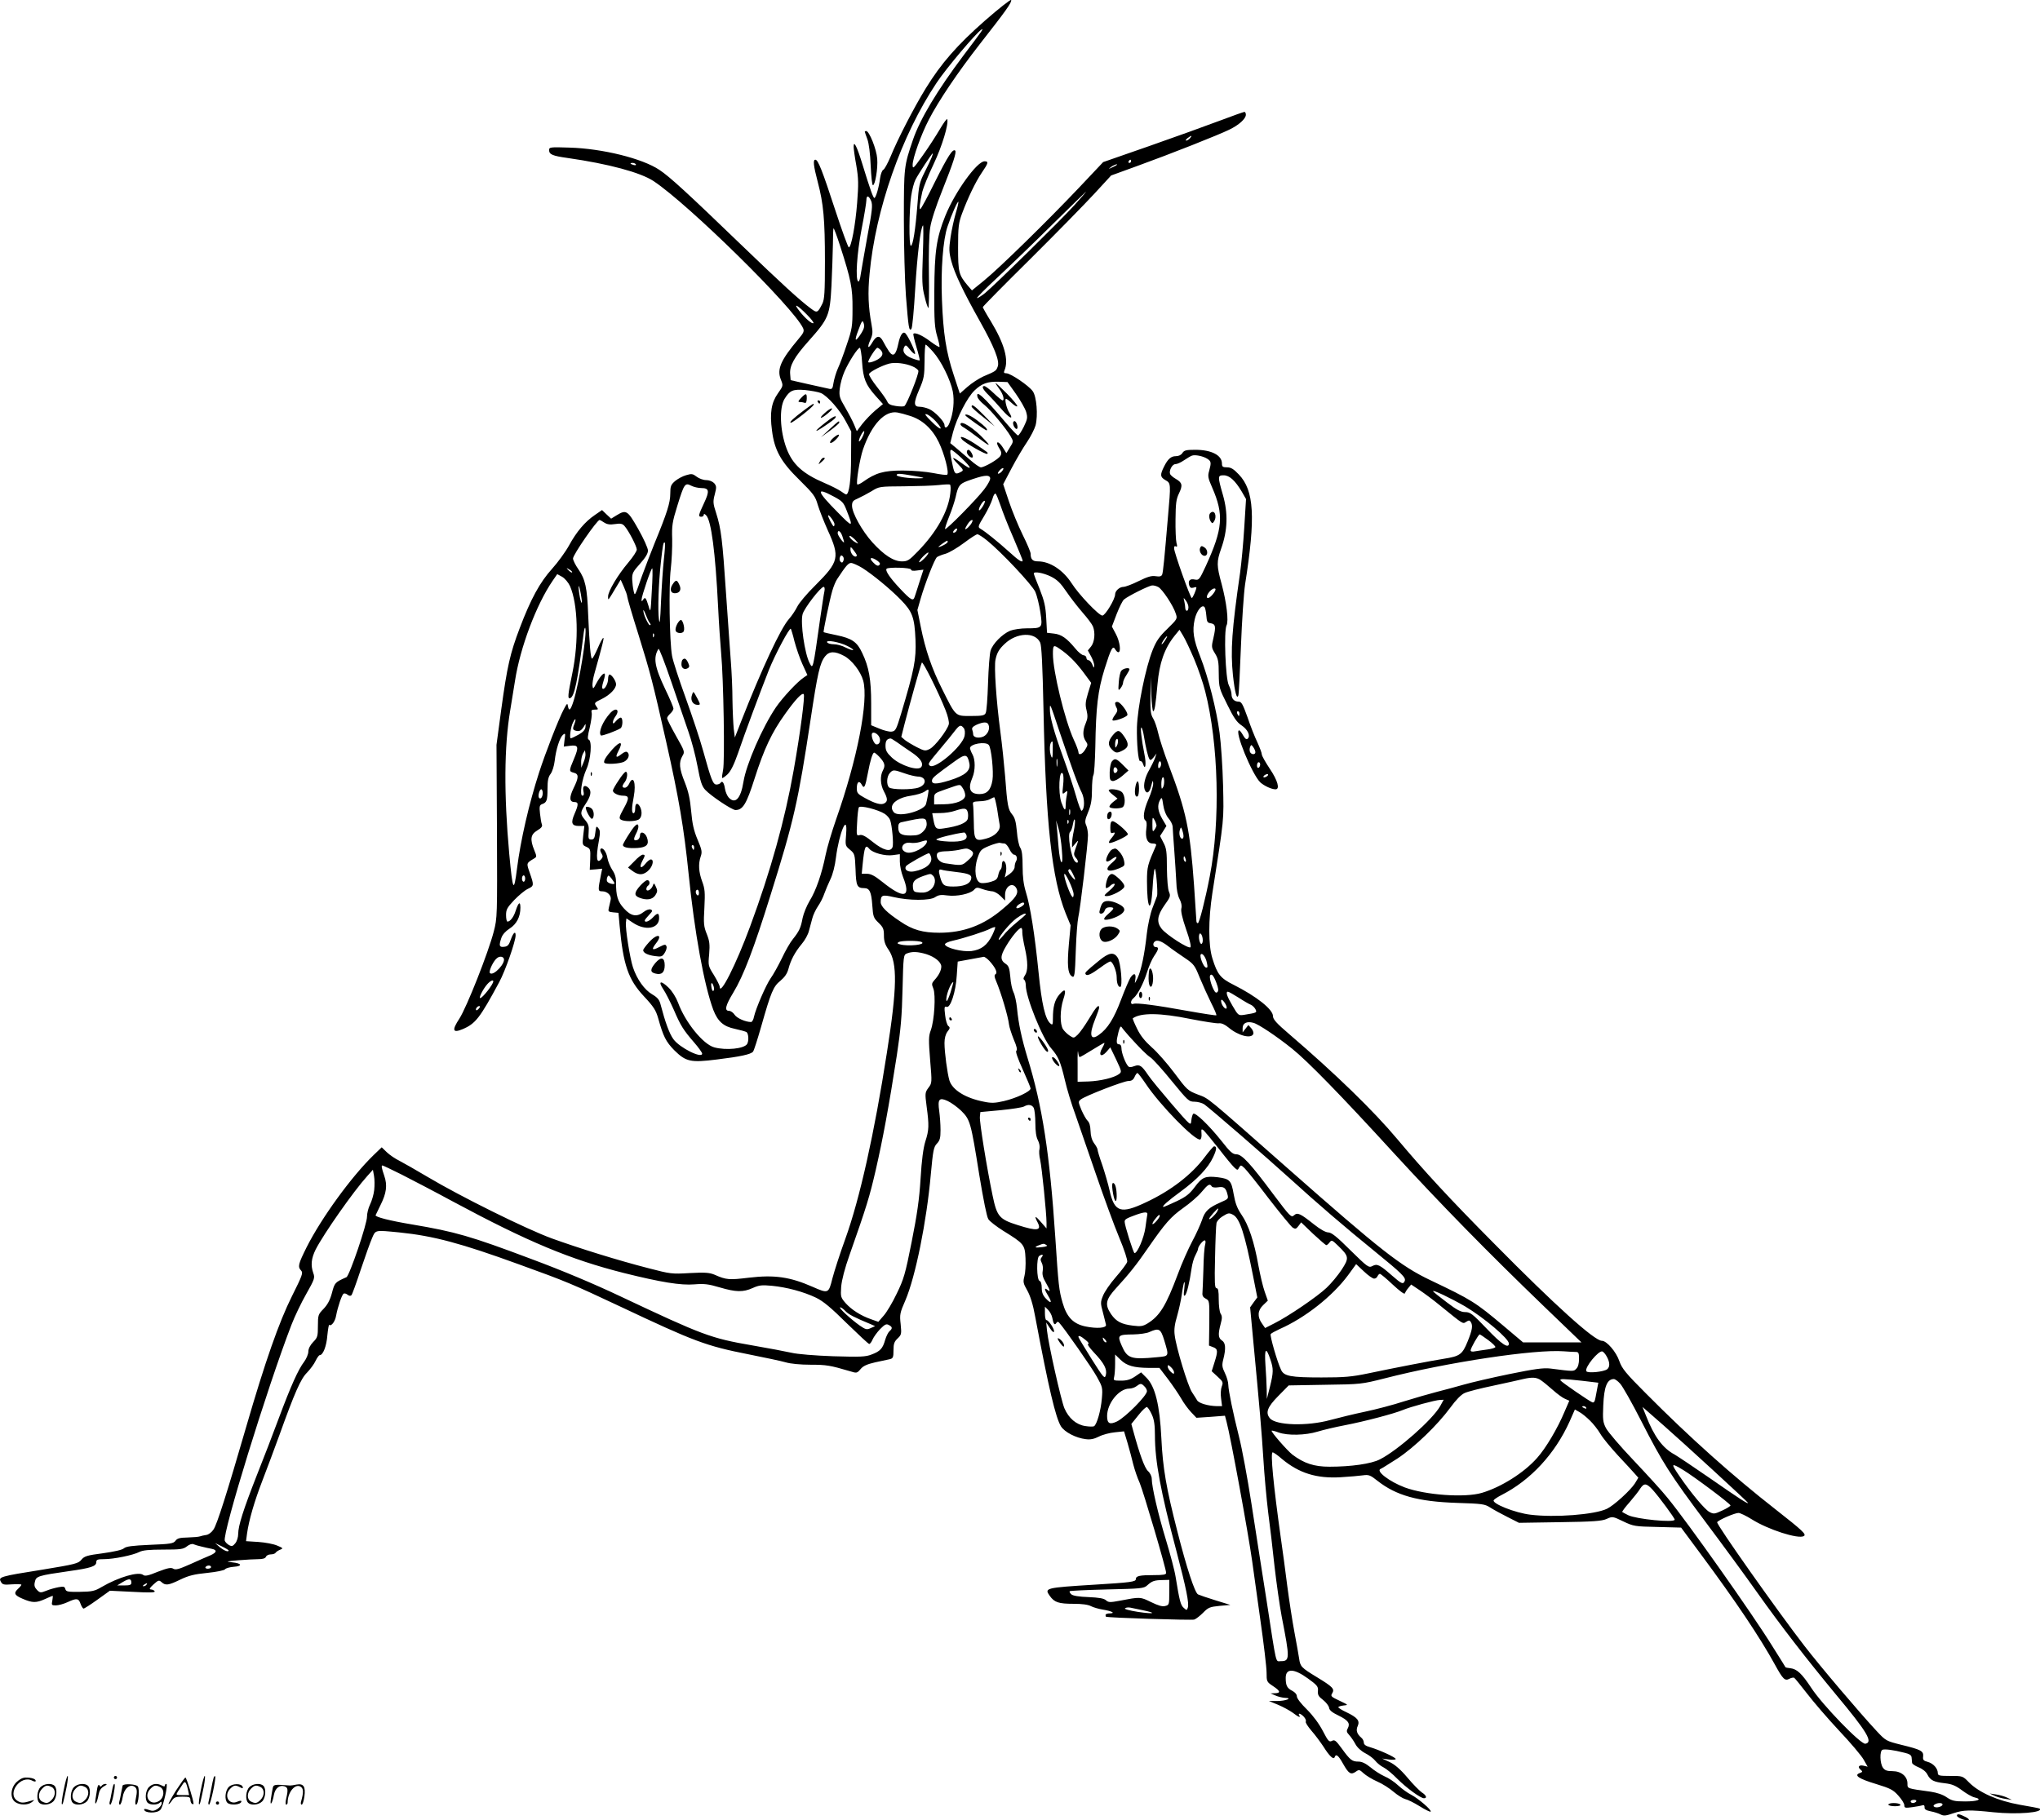 <svg version="1.0" xmlns="http://www.w3.org/2000/svg"
  viewBox="0 0 1279.519 1142.052"
 preserveAspectRatio="xMidYMid meet">
<g transform="translate(-0.591,1142.206) scale(0.1,-0.1)"
fill="#000000" stroke="none">
<path d="M6184 11293 c-175 -154 -274 -267 -372 -426 -72 -117 -175 -316 -221
-429 -18 -42 -38 -79 -45 -81 -7 -3 -16 -26 -20 -52 -7 -58 -27 -125 -36 -125
-7 0 -26 52 -75 212 -34 111 -55 153 -55 109 0 -11 7 -64 17 -118 14 -83 14
-117 5 -234 -11 -141 -37 -279 -52 -279 -5 0 -43 105 -85 233 -81 248 -108
317 -125 317 -16 0 -12 -37 15 -140 36 -136 45 -234 45 -498 0 -195 -3 -238
-16 -265 -30 -59 -33 -60 -73 -30 -69 51 -188 160 -437 400 -334 322 -448 427
-512 469 -107 72 -358 134 -564 140 -122 4 -128 3 -128 -16 0 -27 22 -36 115
-49 259 -37 458 -91 540 -145 219 -145 879 -794 938 -923 8 -19 4 -29 -29 -68
-111 -132 -136 -189 -111 -253 16 -40 16 -40 -18 -88 -41 -58 -52 -122 -37
-233 15 -123 56 -197 173 -311 88 -87 99 -102 114 -155 10 -33 38 -104 62
-158 78 -171 72 -198 -77 -347 -53 -52 -104 -113 -114 -135 -11 -22 -34 -57
-52 -77 -52 -59 -168 -307 -300 -643 l-39 -100 -7 55 c-3 30 -7 111 -8 180 0
69 -5 177 -10 240 -5 63 -18 255 -30 425 -23 344 -31 409 -62 507 -20 61 -21
73 -9 118 12 46 11 53 -4 71 -11 11 -31 19 -50 19 -18 0 -45 10 -59 21 -25 19
-32 20 -66 10 -22 -6 -53 -23 -70 -37 -26 -23 -30 -32 -30 -79 0 -57 -20 -120
-98 -310 -24 -60 -60 -153 -79 -205 -47 -134 -45 -129 -53 -95 -4 17 -8 49 -9
72 -1 38 5 49 49 98 34 38 50 64 50 83 0 15 -27 75 -61 135 -67 118 -75 123
-136 86 l-34 -21 -29 27 -28 27 -45 -31 c-62 -42 -115 -105 -162 -191 -22 -40
-70 -106 -106 -146 -77 -85 -134 -190 -203 -372 -61 -160 -79 -241 -116 -510
l-30 -223 3 -542 c2 -532 2 -544 -20 -629 -34 -132 -170 -476 -216 -547 -48
-73 -42 -92 20 -66 81 34 109 70 230 295 38 70 103 256 103 294 0 30 -15 16
-30 -26 -12 -35 -20 -44 -42 -46 -31 -4 -34 7 -17 57 7 20 27 42 51 57 44 28
68 74 68 131 0 43 -12 35 -30 -20 -12 -38 -34 -67 -51 -67 -5 0 -9 18 -9 41 0
35 7 47 51 94 28 29 66 61 85 70 40 19 40 22 13 100 -22 63 -23 61 27 91 17
10 17 13 1 52 -28 69 -23 99 19 124 25 15 33 25 29 37 -4 9 -9 40 -12 68 -5
45 -3 54 13 60 29 10 34 23 34 96 0 53 5 75 19 93 11 15 22 49 26 82 8 73 32
147 52 164 15 12 16 9 10 -31 l-5 -43 39 5 c53 7 57 -6 25 -82 -32 -75 -32
-79 -1 -87 32 -8 32 -29 -2 -98 -28 -58 -26 -86 7 -86 25 0 25 -16 0 -73 -25
-57 -19 -77 27 -77 l34 0 -7 -60 c-6 -57 -6 -60 20 -71 25 -12 26 -16 24 -78
l-3 -66 39 3 39 4 -7 -34 c-21 -104 -20 -108 7 -108 33 0 60 -27 53 -54 -2
-12 -8 -33 -11 -48 -6 -24 -4 -27 27 -30 l33 -3 7 -78 c23 -249 54 -340 153
-446 61 -65 75 -88 89 -137 32 -115 49 -148 101 -201 73 -72 102 -79 268 -58
147 18 212 32 226 49 6 7 28 77 51 157 62 218 76 252 121 288 26 22 42 44 50
74 15 57 41 105 83 156 20 23 41 61 46 84 6 23 16 58 21 78 5 20 21 54 35 75
15 21 33 57 40 79 8 22 25 63 38 90 15 30 29 85 35 136 20 157 75 286 64 149
-6 -73 -6 -74 24 -99 30 -25 31 -29 35 -124 3 -103 10 -117 54 -117 34 0 45
-23 51 -107 5 -73 8 -80 39 -110 29 -28 34 -39 34 -80 0 -36 7 -58 30 -91 55
-82 53 -236 -11 -642 -79 -509 -171 -921 -261 -1170 -33 -91 -69 -202 -81
-248 -24 -96 -25 -97 -125 -53 -141 62 -239 76 -399 57 -124 -15 -142 -14
-216 19 -32 13 -59 15 -155 10 -113 -7 -122 -5 -257 30 -195 50 -438 126 -607
187 -162 59 -573 263 -778 385 -74 44 -155 90 -180 103 -25 12 -60 36 -78 53
l-32 31 -51 -49 c-140 -136 -327 -394 -420 -578 -53 -107 -57 -122 -34 -147
13 -14 6 -32 -58 -160 -81 -162 -168 -410 -287 -820 -121 -417 -183 -612 -205
-644 -12 -18 -31 -32 -45 -34 -14 -2 -32 -6 -40 -9 -8 -3 -43 -6 -77 -7 -49
-1 -65 -5 -76 -20 -13 -18 -32 -21 -160 -26 -113 -5 -150 -10 -164 -22 -11
-10 -61 -21 -132 -31 -100 -13 -116 -18 -135 -41 -19 -23 -38 -28 -245 -62
-266 -42 -276 -46 -260 -75 10 -19 18 -21 70 -17 32 2 59 1 59 -2 0 -4 -9 -15
-20 -25 -30 -28 -25 -41 29 -64 61 -26 84 -26 140 -1 24 11 45 20 47 20 2 0 1
-13 -2 -30 -6 -28 -4 -30 22 -30 16 0 49 9 73 20 58 27 70 25 82 -10 6 -17 15
-30 19 -30 5 0 44 25 87 56 l78 56 144 -7 c106 -6 142 -5 137 4 -4 6 -15 11
-24 11 -12 1 -8 9 16 31 31 28 35 29 51 15 25 -23 44 -20 118 16 52 25 88 34
170 42 58 6 107 16 111 23 4 6 28 13 52 15 59 4 54 22 -7 28 -44 5 -40 6 37
13 47 4 104 7 126 7 28 0 44 5 48 15 3 8 16 15 30 15 14 0 28 5 31 11 4 6 17
14 29 19 19 7 18 10 -19 25 -22 10 -75 20 -118 23 l-78 5 6 46 c12 86 46 203
97 335 28 72 75 199 105 281 97 270 135 357 175 396 20 21 44 53 53 73 10 20
21 36 26 36 21 0 43 57 48 124 4 39 9 69 12 66 13 -11 37 22 43 58 10 54 36
131 47 138 6 3 17 0 25 -7 9 -7 18 -9 24 -3 5 5 31 77 58 159 28 83 59 171 71
198 23 54 16 52 172 37 215 -22 386 -68 749 -200 302 -109 338 -125 634 -264
468 -221 539 -248 808 -301 100 -20 205 -42 232 -50 30 -9 92 -15 156 -15 99
0 123 -4 248 -41 41 -13 44 -12 65 13 16 20 40 31 92 43 39 8 80 17 93 20 19
5 22 12 22 56 0 41 5 54 26 74 24 23 25 28 19 89 -7 61 -5 71 30 151 63 148
133 494 159 789 14 151 18 172 38 193 19 20 23 35 23 86 0 34 -4 87 -8 117
-11 76 -1 89 52 65 22 -10 61 -38 86 -62 56 -56 60 -70 113 -402 26 -157 47
-263 57 -278 9 -14 51 -46 92 -72 131 -81 137 -87 141 -173 2 -41 -1 -92 -7
-113 -9 -35 -8 -44 18 -89 19 -34 36 -88 50 -166 85 -452 128 -631 161 -686
23 -37 95 -74 156 -81 29 -4 52 1 82 16 23 12 68 24 100 27 l58 6 22 -73 c12
-41 28 -101 36 -135 9 -34 26 -85 40 -115 23 -54 166 -538 166 -565 0 -11 -18
-14 -79 -14 -87 0 -111 -5 -111 -25 0 -17 -32 -21 -260 -35 -308 -19 -315 -21
-280 -70 29 -41 55 -50 151 -50 51 0 90 -5 108 -15 16 -8 48 -17 72 -21 56 -9
85 -23 47 -24 -16 0 -28 -4 -28 -10 0 -5 1 -11 3 -11 12 -7 537 -23 553 -18
12 4 37 24 57 44 31 32 42 36 102 42 l68 6 -94 29 c-52 16 -101 33 -109 37
-20 10 -71 165 -130 397 -69 269 -91 395 -100 584 -10 207 -39 323 -92 377
l-35 35 -38 -26 c-28 -19 -51 -26 -88 -26 -46 0 -49 1 -43 23 3 12 6 49 6 81
l0 60 34 -33 c39 -38 84 -50 177 -51 l67 0 55 -72 c30 -40 67 -95 82 -121 15
-27 43 -65 61 -84 l34 -36 90 6 89 7 10 -38 c25 -92 136 -697 161 -877 6 -44
29 -205 50 -359 22 -153 40 -305 40 -337 0 -57 1 -59 40 -85 47 -31 50 -44 13
-45 l-28 -1 30 -13 c17 -8 44 -14 60 -15 52 -1 6 -20 -50 -20 l-50 0 58 -24
c31 -13 73 -36 92 -50 35 -27 51 -33 40 -16 -11 18 11 11 29 -9 10 -11 15 -24
12 -30 -4 -5 13 -31 36 -58 23 -26 56 -71 74 -98 38 -61 65 -86 71 -67 8 23
23 12 53 -42 35 -62 49 -71 80 -49 20 14 23 13 48 -10 15 -14 54 -38 86 -52
33 -14 79 -44 103 -65 25 -21 57 -41 72 -45 15 -3 56 -23 91 -45 35 -22 66
-37 69 -34 9 9 -78 83 -122 106 -22 11 -58 37 -81 58 -23 22 -62 48 -87 58
-24 11 -64 36 -87 56 -31 25 -54 36 -76 36 -40 0 -52 10 -105 83 -36 49 -44
56 -61 47 -17 -9 -24 -2 -57 62 -24 46 -61 96 -100 135 -37 36 -63 70 -63 82
0 12 -11 26 -29 35 -33 17 -41 34 -41 81 0 62 52 60 140 -4 58 -42 65 -51 62
-78 -2 -24 4 -35 32 -56 19 -15 36 -37 38 -49 2 -16 19 -30 59 -49 61 -30 75
-49 58 -81 -9 -16 -7 -24 9 -41 11 -12 29 -38 39 -57 11 -21 36 -44 61 -57 24
-12 52 -33 63 -47 12 -15 35 -34 52 -42 18 -9 57 -41 87 -72 58 -58 146 -122
167 -122 22 0 15 19 -14 37 -14 10 -55 51 -90 93 -43 51 -79 82 -111 97 l-47
22 43 -6 c23 -3 42 -1 42 3 0 11 -107 59 -163 75 -25 7 -37 16 -37 28 0 10 -7
24 -16 31 -28 24 -35 47 -22 74 14 33 -3 53 -72 86 -28 13 -50 27 -50 31 0 4
15 9 33 11 31 3 31 3 -26 30 -53 25 -57 29 -45 47 16 27 3 40 -97 101 -97 59
-104 66 -111 117 -3 21 -16 94 -29 163 -13 69 -33 199 -45 290 -11 91 -30 228
-41 305 -46 329 -66 535 -51 535 6 0 32 -18 58 -41 108 -90 218 -124 369 -115
55 3 118 9 140 12 36 5 46 1 90 -34 118 -93 254 -131 500 -139 155 -5 173 -7
206 -28 20 -13 69 -40 109 -60 l73 -37 256 4 c210 3 263 7 293 20 37 17 39 17
105 -15 65 -31 74 -32 215 -35 l148 -4 123 -166 c221 -298 371 -522 465 -693
51 -93 63 -105 92 -89 11 6 24 8 29 6 5 -3 41 -48 80 -98 39 -51 129 -156 201
-233 72 -76 142 -159 155 -183 l25 -44 -25 6 c-29 7 -41 -7 -19 -25 14 -12 13
-14 -6 -21 -38 -14 -6 -36 104 -69 88 -27 106 -36 138 -72 21 -23 38 -50 38
-61 0 -17 5 -18 50 -12 28 4 56 9 64 12 9 3 13 -1 13 -12 -2 -13 9 -20 38 -26
22 -4 50 -13 63 -20 19 -10 34 -8 80 8 64 21 101 22 252 6 146 -15 314 -2 289
23 -2 2 -58 13 -124 24 -140 25 -257 77 -320 141 -39 40 -39 40 -117 40 -68 0
-78 2 -78 18 0 29 -29 61 -63 70 -27 7 -32 13 -29 35 3 33 -13 42 -136 72 -96
24 -98 25 -156 87 -107 115 -350 401 -452 533 -167 216 -555 765 -548 777 9
14 110 58 134 58 10 0 48 -18 83 -40 103 -65 293 -126 327 -105 17 11 -8 34
-180 169 -266 208 -535 448 -812 727 -125 125 -149 155 -165 200 -20 60 -80
129 -110 129 -47 0 -294 223 -673 607 -282 284 -443 459 -610 658 -148 177
-388 410 -677 658 -81 69 -103 94 -103 114 0 42 -103 124 -248 197 -82 41
-101 65 -132 165 -26 83 -26 242 0 411 75 477 72 450 67 675 -3 116 -13 264
-22 330 -19 144 -71 349 -121 477 -43 109 -51 162 -35 234 12 53 44 95 61 78
5 -5 10 -29 12 -54 3 -38 6 -45 26 -48 32 -5 35 -20 19 -90 -14 -59 -13 -63 9
-99 20 -32 24 -52 24 -128 1 -88 3 -93 54 -195 40 -82 60 -110 89 -129 39 -26
57 -65 39 -83 -8 -8 -16 -2 -29 20 -10 18 -21 32 -25 32 -33 0 81 -278 133
-327 25 -22 70 -43 95 -43 29 0 14 55 -36 129 -27 41 -50 81 -50 90 0 9 -13
43 -28 76 -16 33 -44 104 -62 158 -29 81 -38 97 -55 97 -28 0 -45 18 -45 47 0
13 -8 38 -17 56 -21 41 -32 341 -14 376 14 26 0 143 -31 259 -32 117 -32 139
-3 222 41 115 44 222 11 337 -34 118 -33 123 5 123 36 0 72 -33 113 -102 l27
-47 -11 -178 c-6 -98 -18 -225 -26 -283 -52 -359 -61 -489 -45 -645 12 -110
25 -155 34 -125 3 8 10 146 16 305 6 160 18 335 26 390 67 423 57 590 -39 690
-33 35 -50 45 -74 45 -27 0 -32 4 -32 24 0 52 -66 86 -167 86 -57 0 -70 -3
-81 -20 -7 -12 -23 -20 -41 -20 -30 0 -50 -17 -74 -65 -26 -52 -25 -66 8 -85
35 -20 35 -19 16 -235 -22 -260 -30 -342 -36 -358 -5 -11 -15 -14 -41 -10 -26
4 -50 -3 -107 -31 -40 -20 -83 -36 -95 -36 -24 0 -52 -25 -52 -47 0 -30 -62
-133 -80 -133 -22 0 -148 132 -193 203 -54 83 -136 137 -211 137 -34 0 -46 13
-46 49 0 9 -22 62 -50 118 -27 55 -66 149 -86 209 l-36 108 53 101 c29 55 72
128 96 163 23 34 47 81 54 105 16 61 7 182 -18 215 -25 35 -139 112 -165 112
-15 0 -18 4 -12 18 28 65 0 167 -86 309 -28 45 -50 85 -50 88 0 4 134 140 299
303 164 163 345 348 402 410 l104 113 165 60 c210 76 510 195 575 227 61 29
105 69 105 94 0 10 -4 18 -9 18 -4 0 -75 -25 -157 -56 -82 -31 -279 -102 -439
-158 l-290 -101 -151 -160 c-200 -211 -500 -505 -596 -583 l-76 -62 -27 31
c-56 67 -60 83 -60 239 0 128 3 152 24 210 38 102 85 200 125 259 41 60 44 71
17 71 -47 0 -185 -191 -246 -342 -56 -140 -68 -223 -69 -473 -1 -188 2 -229
18 -283 10 -34 17 -65 14 -67 -2 -2 -28 13 -57 35 -50 38 -96 58 -106 48 -3
-3 6 -40 19 -84 13 -43 22 -81 20 -83 -2 -2 -24 4 -48 13 -47 18 -64 44 -48
72 8 14 13 11 35 -17 14 -18 29 -31 32 -27 6 6 -37 100 -58 126 -16 20 -35 -4
-47 -63 -15 -71 -32 -85 -58 -48 -10 15 -27 43 -36 61 -21 42 -42 41 -68 -3
-27 -47 -36 -36 -13 15 15 34 16 48 7 97 -20 108 -24 198 -12 318 37 401 200
868 420 1197 60 91 248 313 281 334 17 10 11 1 -110 -159 -168 -224 -274 -401
-319 -532 -56 -165 -57 -169 -57 -500 0 -170 6 -386 13 -480 16 -200 19 -222
34 -207 6 6 16 115 24 250 13 214 33 385 49 400 3 4 3 -80 -1 -184 -6 -164 -5
-201 11 -262 9 -40 20 -72 24 -72 3 0 5 97 3 215 -2 127 1 246 8 288 6 43 36
135 75 232 71 179 91 242 82 252 -15 14 -46 -34 -127 -196 -46 -94 -88 -171
-92 -171 -8 0 -4 34 13 110 6 25 37 102 70 171 54 114 96 253 86 283 -2 6 -23
-23 -47 -64 -24 -41 -72 -115 -107 -164 -58 -82 -63 -87 -63 -58 0 41 53 190
102 284 61 118 181 296 319 473 163 208 202 262 197 277 -2 6 -76 -52 -164
-129z m1286 -738 c-7 -8 -18 -15 -24 -15 -6 0 -2 7 8 15 25 19 32 19 16 0z
m-1620 -119 c-5 -13 -25 -56 -45 -95 -33 -66 -36 -82 -45 -204 -12 -154 -28
-257 -41 -257 -13 0 -11 227 2 313 6 40 18 85 27 102 17 34 103 165 108 165 2
0 -1 -11 -6 -24z m1250 -26 c0 -5 -5 -10 -11 -10 -5 0 -7 5 -4 10 3 6 8 10 11
10 2 0 4 -4 4 -10z m-3106 -19 c4 -5 -3 -7 -14 -4 -23 6 -26 13 -6 13 8 0 17
-4 20 -9z m3015 -5 c-2 -2 -15 -9 -29 -15 -24 -11 -24 -11 -6 3 16 13 49 24
35 12z m-265 -252 c-91 -100 -494 -496 -559 -550 -25 -20 -48 -34 -51 -32 -3
3 55 61 128 129 73 68 228 217 343 331 116 114 212 208 213 208 2 0 -31 -39
-74 -86z m-1274 27 c10 -26 7 -58 -24 -223 -19 -106 -38 -214 -42 -240 -3 -26
-10 -45 -15 -42 -19 11 -9 174 21 329 17 86 30 168 30 181 0 33 15 30 30 -5z
m531 -75 c-11 -37 -26 -105 -33 -152 -11 -75 -10 -94 5 -151 20 -76 76 -193
177 -373 91 -162 127 -252 114 -287 -10 -28 -11 -29 -91 -63 -28 -13 -73 -42
-99 -65 l-48 -42 -38 116 c-48 145 -66 260 -74 471 -8 190 7 380 35 461 26 77
63 160 68 155 2 -2 -5 -34 -16 -70z m-727 -203 c70 -217 80 -269 79 -398 0
-110 -3 -129 -36 -225 -19 -58 -44 -125 -56 -150 -11 -25 -23 -65 -27 -89 -6
-40 -9 -43 -33 -37 -14 3 -73 16 -131 29 l-105 24 -3 37 c-5 53 25 107 117
210 124 139 132 159 142 345 4 86 8 202 9 259 0 56 2 102 4 102 3 0 21 -48 40
-107z m-205 -437 c25 -25 42 -48 39 -51 -8 -8 -53 30 -89 77 -42 53 -11 37 50
-26z m342 -110 c-40 -64 -50 -59 -22 13 23 63 27 67 34 45 6 -18 3 -33 -12
-58z m447 -121 c51 -57 109 -175 124 -249 11 -59 4 -136 -21 -198 -11 -30 -31
-38 -31 -13 0 22 -61 86 -97 101 -18 8 -44 14 -58 14 -39 0 -40 23 -4 107 31
71 33 87 34 181 0 56 3 102 7 102 3 0 24 -20 46 -45z m-445 -65 c7 -104 22
-141 85 -212 l46 -51 -48 -40 c-26 -22 -63 -61 -82 -85 l-34 -45 -16 39 c-9
22 -34 70 -56 108 -37 62 -40 74 -35 120 3 28 16 77 30 108 28 63 83 148 96
148 4 0 11 -40 14 -90z m115 78 c24 -24 13 -48 -30 -68 -24 -11 -44 -15 -46
-10 -4 10 47 90 57 90 4 0 12 -5 19 -12z m200 -104 c18 -7 35 -20 38 -28 6
-15 -72 -212 -88 -222 -5 -3 -30 -3 -54 1 -33 5 -47 12 -53 28 -5 12 -34 53
-64 91 -30 38 -53 75 -50 82 6 15 81 53 127 65 37 9 99 2 144 -17z m649 -172
c29 -41 58 -92 65 -114 10 -36 9 -44 -15 -94 -15 -30 -31 -54 -36 -54 -5 0
-40 37 -79 83 -137 162 -188 208 -175 158 3 -11 22 -33 44 -50 41 -34 134
-145 164 -197 18 -31 18 -33 -5 -69 l-22 -36 -18 29 c-20 33 -40 49 -40 32 0
-6 7 -21 16 -35 11 -17 13 -29 5 -42 -10 -21 -100 -73 -123 -73 -8 0 -39 21
-69 48 -30 26 -70 60 -89 76 l-34 28 17 67 c24 92 90 220 135 263 46 44 82 57
152 55 l55 -2 52 -73z m-1222 4 c41 -18 120 -107 158 -181 l32 -60 -1 -160 c0
-143 -12 -235 -31 -235 -3 0 -18 9 -33 20 -16 11 -61 34 -101 51 -138 59 -202
117 -240 218 -41 110 -47 254 -12 311 33 53 52 61 128 55 38 -4 83 -12 100
-19z m558 -143 c78 -24 140 -81 181 -165 35 -72 66 -191 53 -204 -3 -4 -42 1
-87 10 -46 9 -128 16 -193 16 -118 0 -170 -15 -248 -71 -17 -12 -33 -19 -36
-16 -9 9 16 162 36 220 54 156 137 245 216 231 17 -3 51 -12 78 -21z m163 -35
c53 -59 31 -60 -28 0 -38 37 -46 50 -30 45 12 -3 38 -23 58 -45z m-461 -98
c-9 -18 -19 -30 -21 -27 -3 3 2 19 11 37 9 18 19 30 21 27 3 -3 -2 -19 -11
-37z m621 -131 c67 -64 70 -83 5 -35 -64 47 -75 46 -27 -3 37 -38 37 -40 18
-50 -33 -18 -39 -13 -50 37 -17 78 -20 102 -10 102 5 0 34 -23 64 -51z m1542
-5 c25 -16 26 -24 12 -76 -10 -33 -7 -46 19 -105 74 -170 67 -258 -40 -492
-40 -86 -43 -90 -69 -85 -31 7 -44 -7 -35 -37 5 -14 12 -18 26 -14 10 4 19 4
19 2 0 -14 -23 -67 -29 -67 -9 0 -112 289 -111 313 0 11 4 15 11 11 9 -5 10 1
4 22 -4 16 -7 83 -6 148 1 100 4 126 22 163 24 50 21 67 -21 91 -16 9 -32 23
-35 30 -8 21 13 62 33 62 11 0 35 11 54 24 19 13 41 26 49 29 19 8 70 -2 97
-19z m-1288 -79 c-7 -8 -17 -15 -23 -15 -5 0 -2 9 8 20 21 23 35 19 15 -5z
m-550 -29 c69 -12 71 -14 29 -15 -62 -1 -139 10 -139 20 0 12 19 11 110 -5z
m476 -11 c4 -9 -11 -39 -37 -73 -46 -61 -238 -256 -245 -249 -3 2 9 38 25 78
17 41 35 97 41 123 15 70 25 82 72 100 100 36 136 42 144 21z m-1811 -65 c49
0 53 -18 16 -96 -35 -75 -37 -84 -16 -84 8 0 15 5 15 12 0 8 5 7 15 -3 32 -32
58 -233 75 -574 5 -104 14 -235 19 -290 15 -159 24 -683 12 -735 -5 -24 -8
-47 -5 -49 2 -2 17 8 33 23 20 19 41 61 66 133 44 129 138 381 194 523 39 97
129 266 137 257 2 -2 13 -37 23 -79 11 -41 33 -106 50 -143 l31 -68 -22 -15
c-41 -27 -133 -126 -175 -187 -85 -125 -187 -359 -204 -468 -17 -106 -52 -143
-93 -98 -9 10 -20 35 -23 55 -6 38 -17 53 -28 36 -3 -5 -15 -10 -25 -10 -22 0
-33 28 -84 212 -19 70 -69 219 -110 333 -41 113 -80 232 -85 263 -16 91 -21
440 -8 544 6 51 10 136 9 188 -3 84 1 108 32 208 43 139 48 147 87 127 15 -8
44 -15 64 -15z m1561 -36 c-13 -110 -85 -239 -200 -358 -57 -59 -67 -66 -103
-66 -52 0 -112 39 -185 119 -65 72 -128 185 -128 230 0 26 6 33 37 46 20 9 58
29 85 45 48 30 49 30 206 31 86 1 184 4 217 8 33 4 64 5 69 3 5 -3 6 -29 2
-58z m-731 -17 c54 -29 62 -37 81 -87 43 -109 40 -110 -54 -14 -135 136 -142
163 -27 101z m1046 -55 c12 -37 48 -129 81 -204 32 -75 58 -139 58 -142 0 -17
-26 0 -87 56 -70 63 -147 125 -178 143 -17 10 -15 16 24 80 23 38 46 87 52
108 5 20 14 35 19 32 5 -3 18 -36 31 -73z m-108 -2 c-9 -16 -21 -30 -25 -30
-5 0 -2 14 7 30 9 17 20 30 26 30 5 0 2 -13 -8 -30z m-933 -116 c0 -8 -2 -14
-5 -14 -6 0 -35 56 -35 67 1 14 40 -39 40 -53z m-1445 10 c18 -12 37 -15 68
-10 34 5 46 3 59 -11 27 -30 78 -129 78 -149 0 -10 -24 -47 -53 -81 -66 -78
-127 -180 -127 -213 0 -28 -4 -33 59 72 l20 33 20 -45 c11 -25 21 -52 21 -60
0 -8 31 -115 70 -238 75 -241 90 -299 174 -672 80 -355 112 -544 141 -830 37
-367 97 -698 155 -854 28 -72 63 -104 136 -119 32 -7 65 -16 72 -20 13 -9 16
-55 4 -75 -19 -30 -133 -41 -206 -21 -70 19 -182 157 -227 280 -13 34 -36 71
-59 94 -49 48 -69 43 -34 -9 15 -22 44 -80 66 -129 43 -100 59 -126 130 -208
26 -30 48 -61 48 -67 0 -34 -142 37 -180 90 -25 33 -52 108 -80 215 -8 33 -19
46 -54 67 -48 28 -95 94 -120 169 -19 57 -49 246 -44 282 l3 25 39 -26 c79
-54 166 -39 166 28 0 35 -10 35 -40 3 -22 -23 -50 -34 -50 -18 0 4 12 19 27
35 22 23 24 28 10 34 -10 3 -28 -3 -43 -15 -43 -34 -80 -28 -124 21 -40 43
-51 81 -50 165 0 28 -7 53 -23 76 -13 20 -27 53 -31 75 -6 39 -30 71 -43 58
-4 -4 -2 -16 5 -27 10 -16 10 -24 1 -35 -31 -37 -37 4 -17 112 9 52 9 66 -3
80 -13 16 -14 13 -19 -27 -4 -36 -9 -44 -25 -44 -18 0 -20 6 -17 46 3 37 -1
51 -22 76 -33 39 -32 48 4 103 32 48 37 79 18 98 -23 23 -40 14 -33 -18 5 -21
3 -30 -6 -30 -19 0 -4 102 25 166 28 61 37 179 14 186 -8 3 -6 24 7 76 9 40
15 81 12 92 -4 16 0 20 20 20 23 0 23 1 9 21 -14 21 -13 23 35 46 52 26 89 65
89 92 0 20 -27 61 -41 61 -5 0 -9 -13 -9 -28 0 -31 -24 -71 -35 -60 -4 4 -2
21 4 39 6 18 11 39 11 47 0 23 -27 -4 -53 -52 -20 -38 -22 -39 -25 -16 -1 14
4 48 12 75 50 178 62 225 56 225 -4 0 -20 -29 -35 -65 -16 -36 -31 -65 -36
-65 -8 0 -16 87 -24 277 -6 167 -18 221 -61 283 -19 27 -34 58 -34 68 0 24
151 242 167 242 2 0 15 -7 28 -16z m2306 -2 c-11 -21 -41 -48 -41 -38 0 4 7
18 16 31 19 29 40 34 25 7z m-96 -51 c-3 -6 -11 -11 -17 -11 -6 0 -6 6 2 15
14 17 26 13 15 -4z m-716 -32 c6 -18 11 -35 11 -38 -1 -12 -40 42 -40 55 0 25
18 15 29 -17z m908 -28 c88 -71 283 -278 303 -323 10 -24 24 -80 31 -126 15
-100 14 -102 -84 -102 -38 0 -84 -7 -105 -15 -50 -21 -110 -82 -123 -125 -6
-19 -13 -111 -16 -205 -3 -93 -9 -178 -15 -187 -7 -15 -23 -18 -93 -18 -99 0
-93 -5 -180 169 -65 129 -105 246 -134 391 l-21 105 20 70 c28 97 88 251 103
262 7 5 31 15 54 21 23 7 74 37 114 67 40 30 78 55 85 55 7 0 34 -17 61 -39z
m-826 3 c21 -24 22 -26 3 -16 -25 13 -50 42 -37 42 5 0 20 -12 34 -26z m579
-12 c0 -8 -43 -32 -58 -32 -6 0 49 40 56 40 1 0 2 -4 2 -8z m-1780 -108 c-6
-55 -14 -173 -18 -264 -5 -123 -8 -152 -13 -115 -8 60 -3 221 12 360 12 108
16 131 25 122 3 -3 0 -49 -6 -103z m1210 24 c0 -5 -4 -8 -8 -8 -15 0 -32 24
-32 45 0 19 2 18 20 -5 11 -14 20 -28 20 -32z m425 -18 c-16 -16 -31 -28 -34
-25 -2 3 8 19 24 35 16 16 31 28 34 25 2 -3 -8 -19 -24 -35z m-509 -16 c-5
-13 -10 -14 -18 -6 -6 6 -8 18 -4 28 5 13 10 14 18 6 6 -6 8 -18 4 -28z m213
0 c16 -12 20 -19 12 -27 -8 -8 -19 -4 -38 16 -31 31 -13 38 26 11z m-95 -45
c65 -41 176 -132 243 -201 72 -74 85 -110 91 -249 5 -126 -8 -189 -90 -464
-31 -102 -35 -110 -60 -113 -14 -2 -49 7 -77 19 l-51 21 0 137 c0 149 -14 229
-56 316 -32 70 -65 92 -161 112 -43 9 -79 17 -81 19 -4 2 37 200 54 259 8 28
22 62 32 76 54 82 69 99 86 99 10 0 42 -14 70 -31z m-1820 -28 c-2 -3 -12 3
-22 13 -16 17 -16 18 5 5 12 -7 20 -15 17 -18z m500 -118 c-7 -135 -8 -137
-20 -94 -16 53 -22 60 -34 41 -9 -13 -10 -13 -10 0 0 22 61 202 67 196 3 -3 2
-67 -3 -143z m1626 136 c0 -8 14 -10 39 -6 l39 5 -25 -77 c-13 -42 -27 -84
-30 -93 -9 -30 -24 -21 -91 50 -65 69 -96 115 -85 126 12 11 153 7 153 -5z
m877 -44 c40 -20 61 -41 97 -94 25 -37 71 -96 102 -132 31 -35 60 -74 65 -87
16 -40 10 -98 -11 -125 l-21 -26 21 -38 c11 -21 20 -47 19 -58 -1 -16 -3 -15
-12 8 -6 15 -17 27 -24 27 -7 0 -13 7 -13 15 0 8 -8 15 -17 16 -10 0 -34 19
-53 43 -54 65 -87 88 -134 93 l-43 5 -5 92 c-4 74 -12 108 -41 182 -21 50 -37
94 -37 98 0 15 60 4 107 -19z m-3016 -60 c50 -113 56 -347 15 -545 -29 -141
-31 -163 -14 -158 27 9 47 107 85 408 3 25 8 39 10 32 12 -34 -38 -344 -74
-459 -18 -57 -29 -67 -35 -30 -3 19 -6 17 -25 -19 -33 -62 -116 -275 -156
-399 -63 -195 -116 -425 -138 -600 -20 -159 -27 -146 -49 90 -34 377 -32 672
6 900 8 50 22 133 30 185 32 209 134 479 236 628 l29 42 31 -17 c17 -10 39
-36 49 -58z m72 -75 c4 -27 3 -37 -2 -25 -5 11 -11 43 -14 70 -8 61 7 21 16
-45z m3618 69 c25 -13 94 -117 109 -165 12 -34 11 -35 -52 -97 -51 -49 -70
-77 -92 -132 -45 -111 -95 -361 -99 -485 -2 -98 8 -217 20 -213 6 2 14 -5 18
-17 15 -48 22 -1 9 60 -18 90 -28 177 -18 167 4 -4 11 -29 15 -55 12 -72 25
-127 34 -142 6 -10 12 -7 27 11 l18 24 -10 -30 c-6 -16 -22 -48 -34 -70 -28
-47 -40 -97 -31 -125 11 -33 32 -23 42 23 9 35 11 37 12 14 0 -16 -12 -59 -29
-97 -31 -71 -38 -124 -19 -136 7 -4 9 -23 5 -50 -8 -60 6 -94 40 -94 17 0 24
-4 21 -12 -53 -121 -57 -134 -57 -224 0 -178 25 -211 35 -46 3 59 9 114 13
122 7 18 22 -148 15 -170 -3 -8 -16 -43 -29 -76 -13 -34 -29 -106 -35 -160
-14 -128 -34 -226 -58 -278 -19 -39 -19 -39 -14 -8 6 38 -9 43 -31 10 -8 -13
-35 -75 -59 -139 -44 -117 -84 -181 -138 -219 -54 -40 -64 -1 -24 98 14 34 25
66 25 72 0 25 -20 4 -62 -67 -26 -43 -58 -89 -72 -102 -24 -23 -26 -23 -50 -7
-14 9 -33 27 -42 40 -21 32 -20 122 1 187 21 63 12 74 -25 31 -29 -35 -40 -76
-40 -151 0 -37 -2 -42 -15 -31 -33 27 -55 120 -75 322 -24 239 -52 416 -80
505 -14 46 -20 93 -20 159 0 67 -4 101 -15 118 -8 12 -18 58 -21 102 -6 61
-12 85 -30 107 -25 30 -30 54 -44 242 -6 72 -19 198 -30 280 -25 188 -40 407
-30 449 9 43 23 66 57 98 75 72 191 77 223 9 9 -18 15 -141 21 -421 14 -710
52 -1060 139 -1278 l31 -75 -11 -120 c-11 -127 -7 -179 16 -198 20 -16 22 -5
28 171 3 85 10 173 15 196 12 49 61 462 61 516 0 20 -5 48 -11 62 -10 21 -8
35 12 83 18 44 24 77 24 138 0 44 4 86 9 94 5 8 10 87 12 175 4 255 16 355 58
491 41 131 52 150 67 123 6 -10 14 -18 19 -18 19 0 10 68 -15 114 l-25 47 30
79 c17 43 37 84 46 91 26 22 158 88 177 88 10 1 27 -4 38 -10z m-2094 -26 c-4
-16 -15 -93 -27 -173 -45 -321 -45 -319 -66 -278 -31 59 -59 253 -44 307 10
37 113 171 132 171 6 0 8 -11 5 -27z m2453 12 c0 -15 -34 -55 -47 -55 -24 0
14 59 40 60 4 0 7 -2 7 -5z m-170 -112 c0 -13 -4 -23 -10 -23 -5 0 -10 8 -10
18 0 9 -3 28 -6 42 -6 24 -6 25 9 5 9 -11 17 -30 17 -42z m-3379 -99 c7 -9 8
-14 1 -14 -10 0 -43 72 -41 93 0 6 7 -6 15 -27 8 -21 19 -45 25 -52z m3415
-227 c25 -59 56 -150 69 -202 84 -329 96 -814 29 -1160 -29 -150 -66 -295 -75
-295 -5 0 -9 6 -9 13 0 6 -7 109 -15 227 -25 348 -48 460 -159 752 -30 79 -59
170 -66 202 -7 32 -21 73 -31 90 -16 26 -19 48 -17 146 l2 115 3 -107 c2 -60
8 -108 12 -108 9 0 15 39 27 170 12 133 43 223 107 303 l31 38 23 -38 c13 -21
44 -87 69 -146z m-3389 141 c-3 -8 -6 -5 -6 6 -1 11 2 17 5 13 3 -3 4 -12 1
-19z m3207 -23 c-9 -14 -18 -25 -21 -25 -5 0 5 18 20 38 17 22 18 13 1 -13z
m-1993 -36 c23 -11 39 -23 36 -25 -3 -3 -23 4 -46 15 -22 12 -56 21 -75 21
-19 0 -38 5 -42 12 -11 18 79 2 127 -23z m1329 -16 c55 -37 100 -81 149 -146
l51 -69 -20 -65 c-16 -54 -18 -72 -9 -107 8 -35 8 -50 -5 -81 -20 -47 -20 -84
0 -113 14 -20 14 -25 -3 -52 -18 -31 -43 -40 -43 -16 0 7 -13 43 -30 79 -56
124 -130 428 -130 536 0 56 4 59 40 34z m-2327 -519 c20 -56 46 -155 58 -220
18 -96 27 -124 48 -147 35 -38 168 -127 190 -127 46 0 69 37 120 198 60 187
107 287 190 403 67 94 107 136 118 126 9 -10 -21 -240 -63 -477 -55 -312 -144
-631 -273 -980 -89 -241 -191 -442 -191 -378 0 7 -16 39 -36 72 -36 57 -37 60
-30 132 5 62 2 83 -15 126 -19 47 -21 66 -15 165 5 98 3 119 -14 165 -22 60
-25 110 -9 157 10 28 7 42 -20 106 -24 57 -33 99 -40 178 -7 77 -17 123 -40
181 -35 87 -38 125 -15 165 16 26 15 29 -40 126 -31 55 -56 105 -56 111 0 6 9
19 20 29 11 10 20 24 20 32 0 7 -22 60 -50 118 -69 144 -78 201 -44 256 4 6
39 -85 79 -202 40 -118 89 -260 108 -315z m977 473 c48 -25 104 -97 120 -155
35 -126 -37 -494 -170 -871 -27 -78 -57 -178 -66 -224 -23 -115 -60 -223 -100
-287 -18 -30 -38 -79 -44 -108 -11 -60 -21 -82 -61 -132 -16 -19 -47 -73 -69
-120 -23 -47 -54 -103 -70 -125 -30 -43 -93 -189 -105 -242 -3 -18 -12 -33
-18 -33 -35 0 -89 24 -103 45 -9 14 -25 25 -35 25 -31 0 -23 33 26 114 64 105
129 275 235 616 145 462 172 582 250 1097 44 292 58 355 91 397 26 33 61 34
119 3z m636 -339 c16 -40 24 -76 21 -90 -10 -38 -86 -137 -118 -154 -29 -15
-34 -14 -82 10 -29 15 -62 35 -75 45 l-23 20 21 83 c33 127 101 372 108 383 6
10 105 -188 148 -297z m716 -138 c75 -221 117 -339 139 -381 19 -39 19 -102
-1 -114 -4 -2 -20 39 -35 93 -15 53 -52 165 -82 247 -58 160 -83 252 -82 300
0 37 1 36 61 -145z m1128 115 c0 -8 -2 -15 -4 -15 -2 0 -6 7 -10 15 -3 8 -1
15 4 15 6 0 10 -7 10 -15z m-4170 -61 c-14 -35 -13 -41 9 -47 22 -5 33 1 50
28 11 19 11 19 9 -5 -2 -17 -16 -32 -43 -47 -22 -12 -44 -23 -49 -23 -10 0 0
75 15 101 14 28 20 23 9 -7z m2596 -9 c11 -26 -5 -61 -32 -74 -30 -13 -64 -6
-64 14 0 7 -3 20 -6 29 -4 11 4 20 27 31 44 19 68 19 75 0z m-156 -20 c8 -9
10 -28 6 -50 -13 -65 -189 -216 -219 -186 -12 12 -12 11 78 119 28 33 63 76
78 96 31 40 39 43 57 21z m-530 -55 c13 -24 2 -52 -18 -48 -16 3 -35 55 -26
69 7 12 33 -1 44 -21z m111 -34 c19 -14 60 -42 91 -63 55 -36 78 -69 63 -92
-17 -29 -132 8 -185 58 -32 30 -40 45 -40 74 0 31 8 43 31 46 3 1 21 -10 40
-23z m978 -53 c0 -42 -3 -52 -9 -38 -15 35 -11 95 7 95 2 0 3 -26 2 -57z
m-401 35 c16 -20 31 -168 23 -220 -10 -62 -34 -88 -81 -88 -60 0 -75 33 -45
103 19 45 19 114 0 147 -8 14 -14 31 -15 38 0 27 98 44 118 20z m1672 -45 c0
-18 -27 -16 -34 2 -3 8 -3 22 1 31 6 15 8 15 20 -2 7 -10 13 -24 13 -31z
m-4214 -64 l-14 -34 -1 33 c-1 18 5 43 11 55 l13 22 3 -21 c2 -12 -4 -37 -12
-55z m1856 34 c34 -37 38 -54 22 -84 -19 -35 -17 -89 6 -132 24 -45 25 -63 3
-75 -20 -12 -58 -2 -123 34 -44 24 -50 31 -50 60 0 41 15 52 31 23 15 -29 22
-15 38 71 15 80 30 130 40 130 4 0 19 -12 33 -27z m564 -40 c9 -46 -25 -76
-124 -107 -84 -26 -115 -26 -110 2 3 16 22 31 144 119 65 47 78 45 90 -14z
m551 -15 c-2 -13 -4 -5 -4 17 -1 22 1 32 4 23 2 -10 2 -28 0 -40z m644 -11
c-8 -8 -11 -5 -11 9 0 27 14 41 18 19 2 -9 -1 -22 -7 -28z m629 19 c0 -8 -4
-18 -10 -21 -5 -3 -10 3 -10 14 0 12 5 21 10 21 6 0 10 -6 10 -14z m-2230 -56
c30 -11 67 -19 81 -20 56 0 61 -50 7 -69 -42 -15 -171 -14 -186 1 -17 17 -15
68 5 90 20 22 24 22 93 -2z m994 -75 c-6 -56 -6 -59 11 -45 17 14 18 13 12
-19 -4 -18 -7 -47 -7 -64 0 -37 -9 -30 -27 21 -21 61 -14 214 9 180 5 -7 6
-40 2 -73z m1276 55 c-8 -5 -17 -7 -19 -4 -3 3 1 9 9 14 8 5 17 7 19 4 3 -3
-1 -9 -9 -14z m-649 -67 c-9 -15 -10 -12 -11 18 0 20 3 39 8 43 11 12 14 -42
3 -61z m-1257 -5 c9 -12 16 -33 16 -46 0 -31 -56 -55 -135 -56 l-60 -1 0 35
c0 35 1 35 75 61 95 33 86 33 104 7z m-2634 -32 c0 -26 -15 -43 -24 -28 -7 12
4 52 15 52 5 0 9 -11 9 -24z m2416 -13 c-4 -21 -9 -46 -12 -56 -12 -39 -151
-80 -194 -57 -11 6 -20 21 -20 35 0 34 49 65 121 75 33 5 70 16 82 24 30 21
30 21 23 -21z m434 -85 c6 -40 13 -85 16 -100 7 -36 -29 -73 -87 -88 -67 -18
-74 -9 -75 101 -1 52 -3 103 -5 113 -3 17 2 19 41 21 25 0 54 6 65 13 11 6 23
12 27 12 3 0 11 -33 18 -72z m1075 -60 c14 -16 25 -39 26 -51 0 -12 5 -78 10
-147 5 -69 11 -159 13 -200 1 -48 9 -87 20 -108 11 -21 16 -42 12 -58 -5 -17
5 -61 29 -131 23 -64 33 -109 28 -114 -12 -12 -151 78 -181 116 -33 42 -28 83
18 148 37 51 39 58 28 84 -7 16 -12 77 -13 148 0 103 -3 126 -22 161 l-21 41
20 31 20 32 -26 44 c-28 49 -33 85 -14 119 11 20 13 17 20 -32 5 -33 17 -64
33 -83z m-1780 28 c14 -9 30 -27 34 -39 12 -33 23 -150 15 -170 -12 -32 -58
-20 -123 32 -44 36 -67 48 -82 44 -21 -6 -22 -4 -17 78 2 47 7 90 11 96 9 14
122 -15 162 -41z m520 13 c4 -11 4 -31 1 -44 -7 -26 -58 -47 -149 -60 -50 -8
-56 -3 -67 57 l-7 38 51 1 c28 0 69 6 91 14 58 19 73 18 80 -6z m642 -16 c-3
-10 -5 -4 -5 12 0 17 2 24 5 18 2 -7 2 -21 0 -30z m543 -69 c0 -5 -6 -18 -13
-28 -11 -16 -13 -11 -13 33 0 47 1 50 13 29 7 -13 12 -28 13 -34z m-1442 14
c2 -19 -5 -36 -22 -53 -21 -20 -35 -25 -79 -25 -60 0 -77 12 -77 52 0 21 6 29
23 32 141 31 151 31 155 -6z m923 -49 c-6 -27 -11 -62 -11 -77 l0 -27 21 25
c22 26 22 27 -3 -43 -8 -22 -7 -32 7 -48 19 -20 13 -41 -6 -22 -26 26 -50 175
-30 187 5 4 13 25 17 49 4 23 9 34 12 24 2 -9 -1 -40 -7 -68z m-34 49 c-3 -8
-6 -5 -6 6 -1 11 2 17 5 13 3 -3 4 -12 1 -19z m-41 -167 c5 -57 4 -82 -3 -78
-6 4 -13 44 -17 89 -4 46 -9 103 -11 128 l-5 45 15 -50 c8 -27 18 -88 21 -134z
m763 87 c1 -10 -3 -18 -8 -18 -14 0 -22 31 -15 54 7 21 7 21 15 1 4 -11 8 -28
8 -37z m-1362 6 c12 -31 -25 -45 -109 -42 -43 2 -78 7 -79 13 0 8 115 37 174
44 4 1 10 -6 14 -15z m-247 -40 c0 -34 -88 -82 -128 -70 -50 16 -26 70 27 60
14 -2 40 0 56 5 37 12 45 13 45 5z m486 -14 c8 0 22 -16 31 -35 9 -19 22 -35
29 -35 16 0 24 -24 13 -41 -5 -8 -9 -24 -9 -36 0 -13 -13 -31 -31 -44 l-31
-22 7 31 c7 34 -1 72 -16 72 -5 0 -9 -11 -9 -24 0 -14 -4 -27 -9 -30 -4 -3
-11 -19 -14 -35 -5 -24 -14 -32 -45 -41 -21 -7 -49 -10 -62 -8 -36 5 -47 82
-23 156 17 50 21 55 73 77 30 12 61 21 68 19 8 -2 20 -4 28 -4z m-1946 -25 c0
-8 -2 -15 -4 -15 -2 0 -6 7 -10 15 -3 8 -1 15 4 15 6 0 10 -7 10 -15z m1099
-9 c21 -25 99 -46 147 -39 l44 6 0 -46 c0 -26 9 -69 20 -97 52 -131 7 -141
-131 -30 -46 37 -71 50 -95 50 l-33 0 5 53 c12 119 18 134 43 103z m632 -6
c28 -15 24 -34 -16 -68 -36 -32 -36 -32 -142 -16 -34 5 -59 35 -49 60 3 9 21
14 48 15 24 0 61 4 83 8 56 12 54 12 76 1z m-245 -45 c10 -40 -32 -76 -107
-90 -38 -7 -64 10 -50 33 7 11 125 78 143 81 4 0 10 -10 14 -24z m1597 -15 c3
-11 1 -18 -4 -14 -5 3 -9 12 -9 20 0 20 7 17 13 -6z m-1439 -79 c85 -10 101
-19 92 -48 -9 -28 -48 -43 -110 -43 -59 0 -69 7 -84 62 -11 39 -8 49 11 43 7
-3 47 -9 91 -14z m731 -11 c22 -43 18 -49 -9 -15 -13 16 -22 33 -19 37 7 13
12 9 28 -22z m5 -129 c0 -16 -4 -21 -9 -15 -14 14 -51 116 -50 139 1 28 59
-94 59 -124z m-882 117 c21 -21 14 -65 -15 -88 -20 -15 -38 -20 -67 -18 -38 3
-41 6 -44 34 -3 35 10 50 65 70 47 16 47 16 61 2z m-2558 -18 c0 -11 -4 -20
-10 -20 -5 0 -10 9 -10 20 0 11 5 20 10 20 6 0 10 -9 10 -20z m560 -30 c0 -10
-39 -1 -46 12 -3 5 -3 17 1 26 6 15 9 14 26 -7 10 -13 19 -27 19 -31z m2521
-31 c16 -31 -2 -60 -86 -130 -119 -102 -246 -149 -397 -149 -104 0 -168 18
-244 70 -85 56 -124 95 -124 122 0 45 10 48 80 32 98 -23 229 -23 261 -1 21
14 38 17 77 11 60 -8 143 10 167 35 14 16 20 17 53 5 20 -7 47 -13 60 -14 13
0 37 -13 53 -29 l29 -29 0 35 c0 55 48 84 71 42z m-1991 -30 c0 -11 -4 -17
-10 -14 -5 3 -10 13 -10 21 0 8 5 14 10 14 6 0 10 -9 10 -21z m2040 -67 c0
-11 -41 -34 -48 -27 -4 4 2 13 12 21 22 15 36 18 36 6z m10 -66 c0 -3 -26 -26
-57 -51 -32 -26 -70 -63 -85 -83 -16 -19 -28 -31 -28 -25 0 19 71 104 112 134
38 27 58 35 58 25z m-210 -130 c-31 -64 -69 -93 -132 -101 -56 -6 -158 19
-165 41 -2 7 18 17 49 24 68 15 203 58 236 76 14 7 28 11 30 9 2 -2 -6 -24
-18 -49z m188 17 c0 -16 7 -59 16 -98 20 -88 20 -144 1 -172 -10 -14 -12 -24
-5 -28 5 -3 10 -19 10 -35 0 -74 104 -333 160 -396 44 -51 58 -83 85 -198 13
-57 43 -155 66 -217 22 -63 80 -231 129 -374 49 -143 114 -321 145 -395 33
-79 54 -143 51 -155 -3 -11 -35 -54 -71 -95 -36 -41 -72 -94 -81 -118 -16 -39
-16 -47 0 -105 9 -34 17 -69 19 -77 3 -20 -57 -25 -129 -10 -76 16 -117 58
-143 148 -23 80 -26 107 -46 412 -35 526 -81 824 -175 1128 -35 116 -56 211
-65 308 -4 40 -14 85 -22 100 -8 16 -18 59 -20 96 -5 55 -10 70 -28 82 -37 24
-36 50 2 113 35 59 80 113 94 113 5 0 8 -12 7 -27z m1132 -50 c0 -13 -4 -23
-9 -23 -10 0 -19 40 -13 59 6 19 22 -7 22 -36z m-1762 -12 c26 -16 -86 -28
-136 -14 -18 4 -20 8 -10 14 17 11 129 11 146 0z m1543 -24 c24 -19 72 -52
106 -75 58 -39 63 -47 94 -124 19 -46 51 -116 71 -157 21 -41 36 -76 33 -79
-2 -2 -82 10 -177 27 -209 38 -323 52 -343 45 -20 -8 -20 20 1 36 26 22 62 92
84 161 11 36 31 83 45 103 29 42 31 56 10 56 -15 0 -21 21 -8 33 14 15 42 6
84 -26z m-1516 -51 c54 -17 95 -50 95 -78 0 -24 -16 -56 -43 -85 -18 -20 -18
-26 -7 -53 16 -39 7 -199 -16 -262 -14 -37 -14 -61 -4 -187 12 -142 12 -144
-11 -174 -21 -29 -22 -34 -11 -117 16 -119 15 -148 -8 -219 -13 -42 -23 -116
-30 -234 -8 -131 -22 -226 -56 -397 -40 -203 -50 -235 -94 -325 -26 -55 -63
-117 -82 -138 l-33 -38 -45 16 c-66 23 -123 60 -160 101 -31 36 -32 40 -28
103 4 43 22 114 53 201 107 304 125 363 164 532 44 192 82 396 132 718 25 165
32 246 36 418 5 206 6 214 27 222 32 13 67 12 121 -4z m1761 -55 c6 -26 4 -33
-7 -29 -15 5 -40 68 -32 81 9 15 32 -16 39 -52z m-4411 29 c17 -27 -64 -115
-86 -93 -10 10 23 80 46 95 14 11 33 10 40 -2z m3047 -17 c37 -41 53 -74 38
-83 -8 -5 -8 -16 3 -41 33 -78 76 -224 82 -276 2 -17 16 -59 30 -94 18 -41 23
-64 16 -69 -7 -4 7 -45 39 -116 27 -60 50 -115 50 -121 0 -19 -90 -61 -167
-79 -56 -13 -79 -14 -126 -4 -114 22 -197 73 -216 133 -13 43 -31 177 -31 235
0 30 7 56 19 72 16 20 17 26 5 35 -7 5 -17 36 -20 68 -6 49 -5 57 9 52 24 -10
58 94 64 197 l6 87 76 14 c42 8 81 15 87 16 5 1 22 -11 36 -26z m1424 -139
c12 -32 14 -48 6 -56 -7 -7 -14 -4 -22 12 -18 33 -30 81 -24 92 9 14 22 0 40
-48z m-4536 11 c0 -19 -68 -105 -82 -105 -11 0 19 59 45 88 19 21 37 29 37 17z
m1383 -35 c3 -11 2 -22 -3 -25 -4 -3 -10 8 -12 25 -5 32 6 32 15 0z m1484 -37
c-12 -36 -23 -59 -25 -49 -6 27 28 116 43 116 2 0 -7 -30 -18 -67z m1809 -31
c32 -21 67 -41 76 -44 9 -4 22 -16 28 -27 11 -22 11 -23 -71 -36 -35 -5 -37
-4 -72 56 -36 61 -45 89 -29 89 5 0 35 -17 68 -38z m-90 -29 c7 -10 14 -24 14
-32 0 -20 -26 4 -33 29 -6 25 2 26 19 3z m-4676 -38 c-7 -9 -15 -13 -17 -11
-7 7 7 26 19 26 6 0 6 -6 -2 -15z m4463 -66 c83 -16 163 -29 178 -27 17 2 38
-8 60 -26 61 -52 143 -73 156 -41 3 9 -3 25 -13 36 l-18 20 -18 -23 -18 -23 0
27 c0 31 26 44 67 33 32 -8 147 -85 244 -163 98 -79 305 -291 635 -652 300
-327 590 -623 944 -964 l235 -226 -183 0 -183 0 -122 103 c-177 149 -201 164
-457 286 -188 89 -312 187 -895 701 -525 463 -494 438 -566 465 -64 25 -68 29
-147 135 -45 60 -109 133 -143 162 -41 37 -70 72 -91 116 -17 34 -29 64 -27
65 50 36 171 35 362 -4z m-386 -107 c68 -75 109 -117 136 -135 15 -10 75 -76
133 -148 101 -123 107 -129 142 -129 21 0 49 -8 62 -17 38 -27 388 -330 540
-468 169 -154 344 -304 530 -455 167 -136 195 -163 187 -184 -10 -24 -19 -20
-81 34 -77 68 -93 75 -122 59 -23 -12 -30 -7 -138 99 -85 85 -119 112 -139
112 -16 0 -50 19 -89 50 -88 70 -104 77 -126 57 -17 -15 -24 -8 -127 129 -146
196 -199 254 -234 254 -23 0 -40 15 -93 83 -78 98 -166 183 -178 171 -5 -5
-10 -24 -12 -43 -3 -34 -3 -34 -123 105 -65 76 -132 157 -147 180 -41 61 -54
70 -88 57 -22 -8 -32 -8 -39 1 -18 21 -41 84 -41 111 0 16 -6 25 -15 25 -18 0
-19 16 -4 76 8 31 14 41 20 32 4 -7 25 -32 46 -56z m-168 -76 c-26 -45 -6 -61
28 -22 l23 27 37 -77 c35 -75 36 -77 17 -91 -31 -23 -116 -43 -190 -46 l-69
-2 0 110 c-1 61 1 95 3 78 2 -18 6 -33 10 -33 4 0 39 20 77 44 39 24 73 44 77
45 4 1 -2 -14 -13 -33z m273 -223 c88 -133 311 -361 342 -350 6 2 10 19 8 37
-2 29 -1 31 14 20 8 -8 51 -59 94 -114 43 -56 87 -109 98 -119 20 -18 21 -18
30 0 10 17 12 17 34 -4 13 -12 82 -98 153 -192 72 -93 139 -174 149 -181 16
-10 22 -9 36 10 l17 23 75 -72 c42 -39 79 -71 83 -71 4 0 14 8 21 18 12 16 16
14 52 -21 70 -68 71 -77 23 -151 -23 -35 -66 -87 -95 -114 -58 -55 -238 -178
-328 -223 l-57 -29 -20 29 c-30 42 -27 82 8 115 l29 28 -20 57 c-11 31 -28
104 -39 163 -26 148 -62 256 -106 319 -27 40 -39 71 -49 128 -15 87 -24 97
-100 107 -78 9 -98 1 -144 -61 -33 -44 -54 -61 -115 -90 -41 -19 -77 -35 -81
-35 -15 0 26 37 107 96 106 78 173 149 204 216 23 49 24 68 6 68 -5 0 -31 -31
-59 -68 -82 -110 -213 -211 -370 -284 -156 -74 -196 -61 -226 73 -9 41 -30
113 -46 161 -17 47 -30 91 -30 98 0 6 -10 24 -22 40 -14 20 -21 45 -22 77 -1
31 -7 53 -18 63 -9 8 -26 39 -39 68 -21 52 -21 53 -3 67 31 23 268 115 298
115 19 0 30 7 38 25 6 14 14 25 18 25 4 0 27 -30 52 -67z m-702 -152 c5 -11
10 -54 10 -96 0 -50 5 -87 16 -107 9 -17 13 -40 10 -54 -4 -13 -2 -44 4 -68
11 -50 40 -338 40 -395 l0 -36 -35 40 c-37 43 -44 41 -20 -4 25 -50 -4 -54
-126 -15 -115 36 -130 54 -157 184 -37 177 -83 463 -80 495 l3 30 129 12 c70
7 135 17 145 23 26 15 49 12 61 -9z m-3967 -417 c61 -31 209 -108 327 -172
467 -251 733 -362 1070 -447 233 -58 356 -78 441 -71 63 5 88 2 159 -19 102
-30 147 -31 207 -4 40 18 57 20 121 14 92 -9 198 -37 277 -75 45 -22 93 -62
192 -160 73 -71 136 -130 141 -130 5 0 15 13 21 28 7 16 28 45 47 65 30 30 39
35 55 26 23 -12 24 -22 4 -39 -8 -7 -20 -31 -27 -54 -15 -54 -31 -72 -85 -92
-38 -15 -70 -16 -241 -11 -113 4 -225 13 -262 22 -36 8 -146 29 -245 46 -262
45 -311 64 -826 307 -162 77 -366 163 -560 235 -382 144 -477 171 -749 217
-138 23 -233 47 -228 58 2 4 16 33 31 64 37 74 44 124 23 184 -17 50 -19 64
-11 64 3 0 56 -25 118 -56z m-170 -99 c-3 -27 -15 -68 -26 -90 -11 -22 -19
-56 -19 -75 2 -43 -110 -372 -129 -381 -72 -32 -74 -34 -91 -99 -12 -45 -28
-74 -53 -100 -33 -34 -35 -39 -35 -106 0 -65 -2 -74 -30 -102 -19 -20 -30 -42
-30 -60 0 -15 -12 -44 -26 -63 -37 -48 -84 -153 -159 -354 -35 -95 -98 -258
-139 -361 -84 -214 -116 -315 -116 -366 0 -20 -8 -46 -18 -58 -15 -19 -22 -21
-39 -12 -11 6 -23 18 -27 27 -17 44 267 964 418 1355 20 52 62 140 93 194 52
92 55 101 44 131 -17 49 -13 91 15 148 51 99 237 365 324 461 l35 39 7 -39 c4
-21 4 -61 1 -89z m5253 24 c4 -7 20 -9 40 -6 36 6 49 -3 59 -45 7 -26 4 -29
-40 -48 -78 -34 -102 -56 -120 -113 -10 -28 -37 -89 -61 -133 -24 -45 -65
-137 -90 -205 -75 -200 -113 -262 -190 -310 -30 -18 -43 -20 -92 -14 -73 9
-105 26 -137 72 -41 61 -34 92 33 165 80 87 129 149 197 248 110 159 144 197
222 253 43 30 95 75 116 101 40 48 51 54 63 35z m35 -157 c-12 -22 -51 -58
-51 -47 0 9 50 65 57 65 2 0 -1 -8 -6 -18z m-439 -21 c-1 -6 -7 -43 -12 -82
-9 -64 -50 -159 -68 -159 -7 0 -63 177 -62 197 0 15 10 21 73 44 54 19 74 19
69 0z m539 -1 c41 -23 72 -117 124 -381 l27 -137 -23 -31 -22 -31 17 -182 c45
-474 55 -596 66 -768 6 -102 20 -252 30 -335 11 -82 29 -235 40 -340 12 -104
32 -246 45 -315 52 -266 52 -280 -7 -280 -32 0 -24 -36 -87 375 -28 176 -71
453 -96 615 -25 162 -60 349 -77 415 -38 151 -67 291 -68 329 0 16 -9 49 -21
73 -18 38 -20 49 -10 88 17 67 14 103 -9 117 -23 15 -25 39 -8 103 10 36 10
50 0 65 -7 11 -12 51 -12 90 0 53 -3 70 -14 70 -11 0 -13 33 -9 193 2 105 6
202 9 215 2 12 19 31 37 42 37 23 42 24 68 10z m-461 -7 c-1 -13 -40 -56 -45
-51 -3 3 4 17 16 31 21 27 29 33 29 20z m285 -180 c-5 -16 -10 -84 -11 -153
-2 -69 -5 -136 -6 -149 -2 -18 4 -28 21 -37 23 -12 23 -14 22 -153 l-2 -141
26 -10 c30 -11 31 -25 8 -97 l-17 -54 37 -34 c34 -31 36 -36 26 -62 -6 -16 -8
-49 -4 -75 l6 -48 -33 0 c-53 1 -112 18 -123 36 -5 9 -20 32 -33 52 -26 40
-99 280 -108 357 -5 36 0 70 15 120 11 39 25 101 30 139 5 37 12 71 15 74 4 3
3 -17 0 -44 -5 -36 -4 -46 5 -39 11 11 28 80 41 170 4 28 14 64 23 80 9 17 17
35 17 40 0 16 30 55 42 55 6 0 7 -10 3 -27z m-996 -2 c9 -6 1 -10 -25 -13 -47
-6 -55 -2 -23 11 31 12 31 12 48 2z m-28 -75 c-10 -11 -10 -20 -1 -37 7 -12 9
-35 6 -51 -4 -21 1 -42 19 -72 28 -49 32 -64 10 -46 -21 17 -19 1 6 -39 26
-43 18 -51 -15 -16 -19 20 -26 39 -26 67 0 24 -5 41 -14 44 -18 7 -20 145 -2
156 19 13 29 9 17 -6z m2084 -136 c9 0 18 7 21 15 4 8 10 15 15 15 5 0 41 -30
80 -67 43 -40 74 -63 76 -56 3 7 12 23 22 34 l18 22 54 -36 c30 -20 88 -63
129 -97 148 -120 140 -115 162 -101 17 11 22 10 29 -1 14 -22 10 -49 -20 -123
-33 -81 -48 -92 -150 -108 -77 -12 -305 -56 -476 -92 -101 -21 -147 -25 -290
-25 -195 0 -236 8 -254 48 -24 50 -71 214 -65 224 3 5 29 19 57 32 159 70 330
205 428 337 l51 70 49 -46 c26 -25 55 -45 64 -45z m570 -174 c119 -71 275
-203 275 -233 0 -35 -46 -5 -138 92 -90 94 -104 105 -136 105 -27 0 -52 13
-115 61 -44 33 -83 64 -86 69 -9 15 112 -43 200 -94z m-3886 -30 c20 -21 55
-39 161 -83 l25 -11 -27 -12 c-25 -12 -32 -10 -70 16 -55 39 -136 113 -122
114 6 0 21 -11 33 -24z m1297 -41 c7 -39 15 -50 25 -34 5 9 11 10 17 4 33 -35
208 -286 238 -341 35 -63 37 -69 31 -137 -6 -73 -31 -162 -49 -173 -5 -3 -30
-3 -54 1 -57 8 -105 49 -132 112 -21 51 -100 401 -109 487 l-5 51 23 -35 c12
-20 24 -30 26 -23 5 14 -34 73 -48 73 -5 0 -9 19 -9 42 l0 42 20 -20 c11 -11
23 -33 26 -49z m703 -144 c30 -100 31 -97 -46 -104 -164 -16 -187 -8 -222 74
-28 64 -23 68 74 69 39 1 84 7 100 15 61 27 71 22 94 -54z m2032 3 c27 -20 47
-40 44 -44 -3 -5 -27 -12 -53 -15 -26 -3 -59 -9 -74 -11 -18 -4 -28 -1 -28 6
0 13 49 100 57 100 3 0 27 -16 54 -36z m-2526 1 c17 -13 24 -24 16 -25 -8 0 9
-24 36 -53 65 -68 84 -106 75 -142 -7 -26 -13 -20 -90 102 -45 72 -82 133 -82
137 0 12 15 6 45 -19z m125 0 c7 -9 8 -15 2 -15 -5 0 -12 7 -16 15 -3 8 -4 15
-2 15 2 0 9 -7 16 -15z m1034 -122 c20 -59 20 -80 -3 -173 l-19 -75 -1 61 c-1
33 -4 103 -8 154 -7 103 4 114 31 33z m1914 47 c19 0 22 -5 22 -44 0 -28 -6
-51 -17 -61 -17 -18 -15 -18 -163 1 -44 5 -96 -2 -258 -35 -112 -23 -240 -53
-285 -66 -45 -13 -120 -33 -167 -45 -47 -12 -140 -39 -208 -60 -67 -22 -178
-51 -245 -65 -67 -14 -165 -38 -217 -52 -145 -40 -342 -34 -379 11 -29 35 -16
70 52 139 l66 67 228 4 c225 3 230 4 373 40 397 102 945 184 1125 170 28 -2
60 -4 73 -4z m197 -31 c19 -35 19 -63 2 -77 -20 -17 -123 -27 -131 -13 -14 21
77 133 101 124 7 -3 20 -18 28 -34z m-2715 -97 c0 -12 -4 -12 -20 3 -11 10
-20 25 -20 33 0 12 4 12 20 -3 11 -10 20 -25 20 -33z m2300 -49 c14 -9 48 -37
75 -61 28 -25 62 -50 77 -56 l27 -12 -29 -67 c-44 -106 -119 -232 -173 -292
-82 -93 -225 -183 -346 -219 -107 -32 -354 -14 -484 34 -98 37 -186 105 -150
117 6 2 53 32 105 65 107 71 250 209 331 319 34 47 68 82 89 91 18 9 101 30
183 47 83 18 166 36 185 41 56 13 84 11 110 -7z m260 -4 l101 -12 -5 -26 c-3
-14 -8 -43 -12 -64 -5 -28 -10 -37 -21 -33 -20 8 -192 126 -199 137 -7 12 15
11 136 -2z m238 -18 c15 -16 74 -120 131 -232 136 -266 180 -335 407 -639 105
-140 250 -338 322 -440 149 -210 307 -414 494 -640 196 -235 234 -299 184
-308 -28 -6 -269 243 -339 350 -60 91 -90 119 -133 124 -14 1 -27 4 -29 6 -1
2 -38 62 -83 133 -123 199 -531 777 -658 931 -30 38 -125 142 -210 232 -85 89
-163 181 -175 204 -19 37 -21 54 -17 142 5 119 24 165 66 166 8 0 26 -13 40
-29z m-2984 -17 c9 -8 16 -22 16 -30 0 -28 -135 -164 -188 -190 -46 -22 -62
-13 -62 34 0 79 74 172 139 172 14 0 35 7 45 15 25 19 31 19 50 -1z m1855
-124 c-47 -84 -267 -278 -378 -334 -54 -28 -181 -46 -316 -46 -97 0 -160 21
-233 76 -33 26 -136 144 -130 150 2 2 22 -3 43 -11 58 -21 169 -18 245 5 36
11 112 29 170 40 125 24 310 73 363 95 50 21 205 63 235 64 l23 1 -22 -40z
m-1808 -54 c14 -30 19 -65 19 -130 0 -161 36 -353 135 -726 61 -232 81 -330
71 -355 -6 -17 -7 -17 -26 0 -19 17 -26 44 -50 192 -6 40 -34 145 -61 234 -49
161 -89 333 -89 384 0 14 -10 36 -24 48 -21 20 -52 105 -91 248 l-13 47 45 56
c24 31 49 54 54 50 6 -4 20 -25 30 -48z m2724 44 c3 -6 -1 -7 -9 -4 -18 7 -21
14 -7 14 6 0 13 -4 16 -10z m490 -115 c112 -98 525 -477 525 -482 0 -9 -55 27
-235 152 -104 72 -206 140 -225 151 -75 40 -129 113 -180 244 l-22 55 24 -21
c13 -11 64 -56 113 -99z m-466 34 c20 -19 49 -56 65 -83 15 -26 65 -86 109
-134 45 -48 92 -99 105 -114 l24 -27 -21 -35 c-28 -44 -132 -139 -176 -160
-77 -37 -328 -56 -480 -37 -95 11 -243 70 -230 91 3 6 25 20 48 32 183 93 336
258 428 462 l33 75 30 -17 c16 -9 45 -33 65 -53z m585 -310 c69 -42 296 -212
296 -222 0 -4 -23 -19 -52 -32 -47 -22 -54 -23 -80 -9 -29 15 -118 122 -188
225 -56 82 -54 85 24 38z m-192 -124 c39 -43 138 -177 138 -187 0 -21 -242 3
-292 28 -18 9 -35 18 -37 20 -2 2 18 30 46 61 27 32 58 70 67 86 24 36 39 34
78 -8z m-9102 -356 c19 -5 47 -11 63 -14 36 -7 34 -22 -5 -40 -18 -7 -74 -32
-125 -55 -74 -33 -95 -39 -110 -30 -14 9 -34 5 -97 -19 -60 -25 -81 -29 -92
-20 -28 23 -153 -13 -261 -76 -42 -25 -59 -29 -135 -30 -77 -1 -87 1 -92 17
-4 16 -10 18 -43 12 -21 -4 -55 -13 -76 -22 -36 -14 -40 -14 -59 5 -15 16 -19
28 -13 51 7 35 20 39 215 67 135 19 170 30 170 56 0 16 8 19 49 19 61 0 182
25 221 45 21 11 62 15 150 15 107 0 125 2 148 20 15 12 32 18 41 14 9 -4 32
-11 51 -15z m170 -24 c0 -13 -28 -2 -55 20 l-30 26 43 -21 c23 -11 42 -23 42
-25z m-110 -105 c0 -5 -9 -10 -21 -10 -11 0 -17 5 -14 10 3 6 13 10 21 10 8 0
14 -4 14 -10z m-500 -98 c0 -13 -9 -17 -45 -17 l-44 0 36 22 c39 23 53 22 53
-5z m6510 -61 c0 -76 -1 -79 -26 -85 -18 -5 -44 3 -89 25 -68 33 -66 33 -197
8 -59 -11 -69 -11 -85 3 -13 12 -44 17 -109 20 -59 2 -97 8 -108 17 -9 8 -14
17 -10 20 3 3 108 8 234 11 215 5 230 6 252 26 30 27 44 32 96 33 l42 1 0 -79z
m-6415 49 c-3 -5 -12 -10 -18 -10 -7 0 -6 4 3 10 19 12 23 12 15 0z m6247
-160 c94 -19 74 -26 -28 -11 -56 9 -89 18 -81 23 6 5 21 6 32 4 11 -2 46 -10
77 -16z m4777 -894 c35 -8 46 -16 47 -31 1 -11 2 -26 3 -33 1 -7 19 -19 41
-28 25 -10 47 -28 55 -45 19 -37 40 -47 110 -55 44 -5 68 -15 108 -45 28 -21
63 -41 79 -44 51 -12 18 -25 -60 -25 -67 0 -83 4 -116 26 -24 17 -61 29 -100
35 -152 21 -146 19 -146 51 0 45 -39 78 -94 78 -35 0 -48 5 -60 22 -19 27 -21
104 -3 112 14 6 70 -1 136 -18z m76 -306 c-3 -5 -13 -10 -21 -10 -8 0 -14 5
-14 10 0 6 9 10 21 10 11 0 17 -4 14 -10z m165 -19 c0 -13 -37 -24 -51 -15 -8
4 -7 9 2 15 19 12 49 11 49 0z M6250 9019 c0 -3 11 -20 25 -39 23 -31 33 -70
19 -70 -4 0 -29 20 -55 45 -26 25 -53 45 -59 45 -20 0 -10 -21 28 -58 20 -20
58 -62 84 -92 46 -53 74 -65 45 -18 -18 27 -32 88 -21 88 4 0 20 -12 36 -27
15 -14 31 -24 34 -20 4 4 -25 39 -64 79 -40 40 -72 70 -72 67z M6100 8871 c0
-5 33 -35 73 -66 l72 -58 -65 67 c-62 63 -80 76 -80 57z M6060 8817 c0 -6 131
-99 135 -95 7 7 -9 24 -58 61 -40 31 -77 47 -77 34z M6360 8768 c0 -19 18 -43
25 -36 9 9 -4 48 -16 48 -5 0 -9 -6 -9 -12z M6030 8760 c0 -5 10 -15 23 -21
12 -7 50 -34 84 -60 72 -56 90 -63 47 -18 -69 75 -154 129 -154 99z M6039
8666 c18 -22 152 -99 159 -91 7 7 9 5 -77 63 -65 42 -105 56 -82 28z M6070
8586 c0 -16 28 -42 36 -33 8 7 -14 47 -26 47 -6 0 -10 -6 -10 -14z M5030 8925
c-19 -20 -20 -25 -8 -25 9 0 22 -2 30 -5 9 -4 13 4 14 25 1 37 -5 37 -36 5z
M5135 8900 c3 -5 8 -10 11 -10 2 0 4 5 4 10 0 6 -5 10 -11 10 -5 0 -7 -4 -4
-10z M5050 8849 c-68 -51 -98 -79 -83 -79 12 0 136 97 141 111 6 14 0 11 -58
-32z M5178 8830 c-43 -38 -23 -39 22 0 19 16 29 29 23 30 -7 0 -27 -13 -45
-30z M5182 8770 c-73 -57 -75 -69 -4 -21 33 22 64 45 67 51 13 22 -16 8 -63
-30z M5209 8729 l-54 -50 58 42 c31 23 57 45 57 50 0 14 -3 12 -61 -42z M5234
8676 c-16 -13 -25 -28 -21 -32 4 -4 20 4 34 19 35 34 24 45 -13 13z M5149
8528 c-12 -23 -12 -23 10 -4 23 21 26 26 11 26 -5 0 -15 -10 -21 -22z M7597
8203 c-10 -9 -8 -36 3 -53 9 -13 11 -13 20 0 22 34 3 79 -23 53z M7533 7984
c-8 -20 9 -49 28 -49 23 0 22 39 -1 53 -17 11 -21 10 -27 -4z M4224 7755 c-19
-29 -12 -55 14 -55 31 0 44 22 29 53 -15 33 -22 34 -43 2z M4274 7532 c-18
-11 -36 -52 -30 -68 7 -17 45 -19 51 -1 8 21 -9 77 -21 69z M4287 7283 c-4 -3
-7 -16 -7 -29 0 -25 20 -36 40 -24 11 7 11 14 2 34 -12 26 -23 32 -35 19z
M4344 7055 c-7 -30 10 -55 37 -55 19 0 19 1 -1 40 -11 22 -22 40 -25 40 -3 0
-7 -11 -11 -25z M3833 6948 c-47 -52 -76 -122 -58 -140 6 -5 96 28 123 45 15
10 16 67 1 67 -6 0 -19 -10 -30 -22 -14 -17 -18 -19 -19 -7 0 8 7 24 15 35 32
43 5 62 -32 22z M3847 6721 c-41 -46 -59 -76 -50 -85 11 -11 97 -6 123 7 27
14 38 43 22 59 -7 7 -19 4 -38 -11 -34 -27 -40 -21 -20 18 33 62 14 68 -37 12z
M3711 6564 c0 -11 3 -14 6 -6 3 7 2 16 -1 19 -3 4 -6 -2 -5 -13z M3886 6526
c-20 -29 -36 -58 -36 -64 0 -15 33 -32 64 -32 39 0 40 -15 4 -80 -28 -51 -31
-62 -18 -70 20 -13 86 -13 111 0 21 12 25 50 9 81 -16 28 -30 23 -30 -11 0
-16 -4 -30 -10 -30 -13 0 -13 32 1 104 16 87 -3 139 -29 81 -6 -14 -18 -25
-27 -25 -19 0 -19 11 0 36 16 21 20 64 6 64 -6 0 -26 -24 -45 -54z M3680 6355
c0 -20 31 -75 40 -70 14 9 13 48 -2 63 -12 12 -38 17 -38 7z M3955 6195 c-20
-30 -38 -62 -41 -70 -7 -18 27 -27 91 -23 57 4 74 22 59 65 -12 34 -44 44 -44
13 0 -11 -7 -23 -15 -27 -25 -9 -28 2 -11 36 9 16 16 37 16 46 0 29 -20 15
-55 -40z M3985 6019 l-40 -40 25 -19 c41 -32 75 -30 108 6 24 27 30 64 10 64
-7 0 -22 -12 -34 -27 -28 -35 -41 -25 -20 16 19 36 20 41 3 41 -7 0 -31 -18
-52 -41z M4021 5865 c-38 -43 -39 -62 -5 -75 46 -18 82 -12 100 15 14 22 15
30 4 53 -12 26 -13 26 -20 6 -10 -25 -40 -40 -40 -19 0 7 5 17 10 20 15 9 12
35 -4 35 -8 0 -28 -16 -45 -35z M4076 5510 c-20 -22 -36 -44 -36 -49 0 -17 28
-31 72 -37 42 -6 48 -4 63 20 9 14 15 33 11 41 -5 14 -11 13 -46 -5 -44 -23
-50 -16 -20 23 46 58 8 65 -44 7z M4116 5380 c-33 -40 -33 -58 1 -66 39 -10
58 7 58 52 0 50 -23 56 -59 14z M7039 7214 c-7 -8 -14 -41 -16 -72 -4 -53 -3
-56 11 -38 9 11 16 27 16 35 0 9 9 30 20 46 11 17 20 33 20 38 0 13 -37 7 -51
-9z M7000 7010 c0 -6 4 -20 10 -30 7 -13 4 -24 -11 -44 -12 -15 -18 -30 -15
-33 9 -9 89 20 93 33 5 16 -41 78 -60 82 -9 2 -17 -2 -17 -8z M6986 6810 c-31
-38 -33 -63 -6 -90 24 -24 32 -25 70 -5 36 19 38 41 8 85 -31 45 -41 46 -72
10z m25 -67 c-9 -16 -10 -15 -11 8 0 14 3 29 8 33 12 12 14 -22 3 -41z M6980
6645 c-7 -8 -13 -38 -14 -67 -1 -46 2 -53 19 -56 11 -1 38 13 60 32 l39 34
-36 36 c-40 40 -50 43 -68 21z m35 -55 c0 -7 -6 -15 -12 -17 -8 -3 -13 4 -13
17 0 13 5 20 13 18 6 -3 12 -11 12 -18z M7127 6484 c-7 -39 0 -67 14 -58 12 7
12 94 0 94 -4 0 -11 -16 -14 -36z M6960 6463 c0 -4 12 -17 28 -29 l27 -22 -28
-22 c-15 -12 -25 -26 -22 -31 7 -10 55 -12 79 -3 23 9 21 76 -2 97 -18 17 -82
24 -82 10z M6957 6323 c-4 -3 -7 -15 -7 -25 0 -26 24 -17 28 10 3 21 -8 29
-21 15z M6970 6230 c0 -33 3 -38 17 -33 18 7 13 -7 -15 -40 -8 -9 -13 -20 -9
-23 8 -8 117 42 117 54 0 15 -78 82 -95 82 -11 0 -15 -11 -15 -40z M6982 6093
c-17 -7 -44 -61 -37 -73 4 -6 17 -2 32 10 39 30 43 13 6 -19 -57 -47 -32 -68
44 -36 33 14 35 17 29 47 -3 18 -16 42 -28 55 -22 24 -25 25 -46 16z M6961
5927 c-14 -17 -26 -77 -16 -77 5 0 17 7 27 17 10 9 21 13 25 9 4 -4 -10 -23
-32 -41 -36 -31 -38 -34 -17 -35 30 0 101 37 109 57 4 11 -6 27 -30 50 -41 37
-49 39 -66 20z M6922 5757 c-6 -6 -13 -24 -17 -40 -6 -21 -4 -27 8 -27 9 0 19
9 22 20 4 13 15 20 31 20 32 0 30 -8 -8 -41 -18 -15 -30 -30 -26 -35 11 -10
81 12 109 35 28 23 21 43 -24 64 -42 20 -81 22 -95 4z M6915 5594 c-20 -20
-16 -63 6 -77 22 -14 76 9 97 41 15 23 15 25 -3 38 -26 19 -80 18 -100 -2z
M6899 5395 c-84 -69 -90 -75 -84 -85 8 -13 33 -2 92 41 29 22 57 39 63 39 15
0 40 -62 40 -99 0 -37 9 -61 22 -61 17 0 4 154 -16 184 -24 37 -54 33 -117
-19z M6281 6064 c0 -11 3 -14 6 -6 3 7 2 16 -1 19 -3 4 -6 -2 -5 -13z M6490
4961 c0 -5 5 -13 10 -16 6 -3 10 -2 10 4 0 5 -4 13 -10 16 -5 3 -10 2 -10 -4z
M6532 4879 c25 -45 48 -69 48 -49 0 15 -52 89 -63 90 -5 0 2 -18 15 -41z
M6609 4772 c12 -23 41 -48 41 -35 0 5 -7 19 -16 31 -19 27 -39 30 -25 4z
M7217 5344 c-4 -4 -7 -32 -7 -61 0 -62 23 -71 28 -12 3 38 -10 84 -21 73z
M7150 5180 c0 -11 5 -20 10 -20 6 0 10 9 10 20 0 11 -4 20 -10 20 -5 0 -10 -9
-10 -20z M7211 5154 c0 -11 3 -14 6 -6 3 7 2 16 -1 19 -3 4 -6 -2 -5 -13z
M5960 5030 c0 -5 5 -10 11 -10 5 0 7 5 4 10 -3 6 -8 10 -11 10 -2 0 -4 -4 -4
-10z M6396 4707 c3 -10 9 -15 12 -12 3 3 0 11 -7 18 -10 9 -11 8 -5 -6z M7051
4884 c0 -11 3 -14 6 -6 3 7 2 16 -1 19 -3 4 -6 -2 -5 -13z M6984 3954 c9 -66
25 -91 26 -39 0 50 -9 85 -23 85 -6 0 -7 -17 -3 -46z M6455 4400 c3 -5 8 -10
11 -10 2 0 4 5 4 10 0 6 -5 10 -11 10 -5 0 -7 -4 -4 -10z M6640 3024 c0 -5 9
-20 20 -34 14 -18 20 -21 20 -9 0 9 -9 24 -20 34 -11 10 -20 14 -20 9z M5430
10596 c0 -2 7 -23 16 -47 10 -27 18 -91 21 -166 3 -68 9 -123 14 -123 14 0 32
106 27 166 -4 59 -50 174 -69 174 -5 0 -9 -2 -9 -4z M406 194 c-10 -47 -15
-88 -12 -91 5 -6 9 7 30 110 7 37 10 67 6 67 -4 0 -15 -39 -24 -86z M720 270
c0 -5 5 -10 10 -10 6 0 10 5 10 10 0 6 -4 10 -10 10 -5 0 -10 -4 -10 -10z
M1266 194 c-10 -47 -15 -88 -12 -91 5 -6 9 7 30 110 7 37 10 67 6 67 -4 0 -15
-39 -24 -86z M1346 269 c-3 -8 -10 -41 -16 -74 -6 -33 -14 -68 -16 -77 -3 -10
-1 -18 3 -18 10 0 46 171 38 178 -2 3 -7 -1 -9 -9z M109 241 c-38 -38 -41
-101 -7 -125 29 -20 79 -20 104 0 18 14 18 15 1 10 -53 -17 -69 -17 -92 -2
-69 45 21 166 94 126 12 -6 21 -7 21 -1 0 12 -25 21 -62 21 -19 0 -39 -10 -59
-29z M1110 189 c-28 -45 -49 -83 -47 -85 2 -3 12 7 21 21 14 21 24 25 66 25
43 0 50 -3 50 -19 0 -11 5 -23 10 -26 6 -3 10 -3 10 1 0 20 -44 164 -51 164
-4 0 -30 -37 -59 -81z m75 4 l7 -33 -42 0 c-42 0 -42 0 -28 23 8 12 21 32 29
44 15 25 22 18 34 -34z M260 210 c-22 -22 -27 -79 -8 -98 19 -19 66 -14 88 8
22 22 27 79 8 98 -19 19 -66 14 -88 -8z m71 0 c25 -14 25 -54 -1 -80 -23 -23
-33 -24 -61 -10 -25 14 -25 54 1 80 23 23 33 24 61 10z M470 210 c-22 -22 -27
-79 -8 -98 19 -19 66 -14 88 8 22 22 27 79 8 98 -19 19 -66 14 -88 -8z m71 0
c25 -14 25 -54 -1 -80 -23 -23 -33 -24 -61 -10 -25 14 -25 54 1 80 23 23 33
24 61 10z M616 204 c-3 -16 -8 -47 -11 -69 -8 -51 10 -26 19 27 5 27 15 42 34
53 18 10 22 14 10 15 -9 0 -20 -5 -24 -11 -5 -8 -9 -8 -14 1 -5 8 -10 3 -14
-16z M717 223 c-2 -4 -7 -26 -11 -48 -4 -22 -9 -48 -12 -57 -3 -10 -1 -18 4
-18 4 0 14 28 20 62 11 58 10 81 -1 61z M775 220 c-1 -3 -5 -23 -9 -45 -4 -22
-9 -48 -12 -57 -3 -10 -1 -18 4 -18 5 0 13 20 17 45 7 53 44 87 74 68 17 -11
19 -28 8 -80 -4 -18 -3 -33 2 -33 16 0 24 99 11 115 -12 14 -87 18 -95 5z
M940 210 c-22 -22 -27 -79 -8 -98 15 -15 61 -15 76 0 9 9 12 8 12 -5 0 -9 -12
-24 -26 -34 -21 -13 -32 -15 -55 -6 -16 6 -29 8 -29 3 0 -24 81 -27 102 -2 18
19 50 162 37 162 -5 0 -9 -5 -9 -10 0 -7 -6 -7 -19 0 -30 16 -59 12 -81 -10z
m71 0 c29 -16 25 -65 -6 -86 -56 -37 -103 28 -55 76 23 23 33 24 61 10z M1441
211 c-23 -23 -28 -80 -9 -99 19 -19 88 -13 88 9 0 5 -11 4 -24 -2 -54 -25 -89
38 -46 81 23 23 33 24 62 9 16 -9 19 -8 16 3 -8 22 -64 22 -87 -1z M1570 210
c-22 -22 -27 -79 -8 -98 19 -19 66 -14 88 8 22 22 27 79 8 98 -19 19 -66 14
-88 -8z m71 0 c25 -14 25 -54 -1 -80 -23 -23 -33 -24 -61 -10 -25 14 -25 54 1
80 23 23 33 24 61 10z M1716 201 c-3 -14 -8 -44 -11 -66 -8 -51 10 -26 19 27
8 41 35 63 66 53 22 -7 24 -21 11 -77 -5 -22 -5 -38 0 -38 5 0 9 6 9 13 0 68
51 125 85 97 15 -13 15 -35 -1 -92 -3 -10 -1 -18 4 -18 6 0 13 23 17 50 9 63
-5 84 -49 76 -17 -4 -35 -6 -41 -6 -101 8 -104 7 -109 -19z M12515 156 c17 -8
48 -17 70 -20 l40 -6 -30 14 c-17 8 -48 17 -70 20 l-40 6 30 -14z M1360 110
c0 -5 5 -10 10 -10 6 0 10 5 10 10 0 6 -4 10 -10 10 -5 0 -10 -4 -10 -10z
M11850 100 c0 -5 18 -10 41 -10 24 0 38 4 34 10 -3 6 -22 10 -41 10 -19 0 -34
-4 -34 -10z M12280 31 c0 -12 56 -34 72 -29 8 3 0 12 -19 21 -36 19 -53 21
-53 8z"/>
</g>
</svg>
